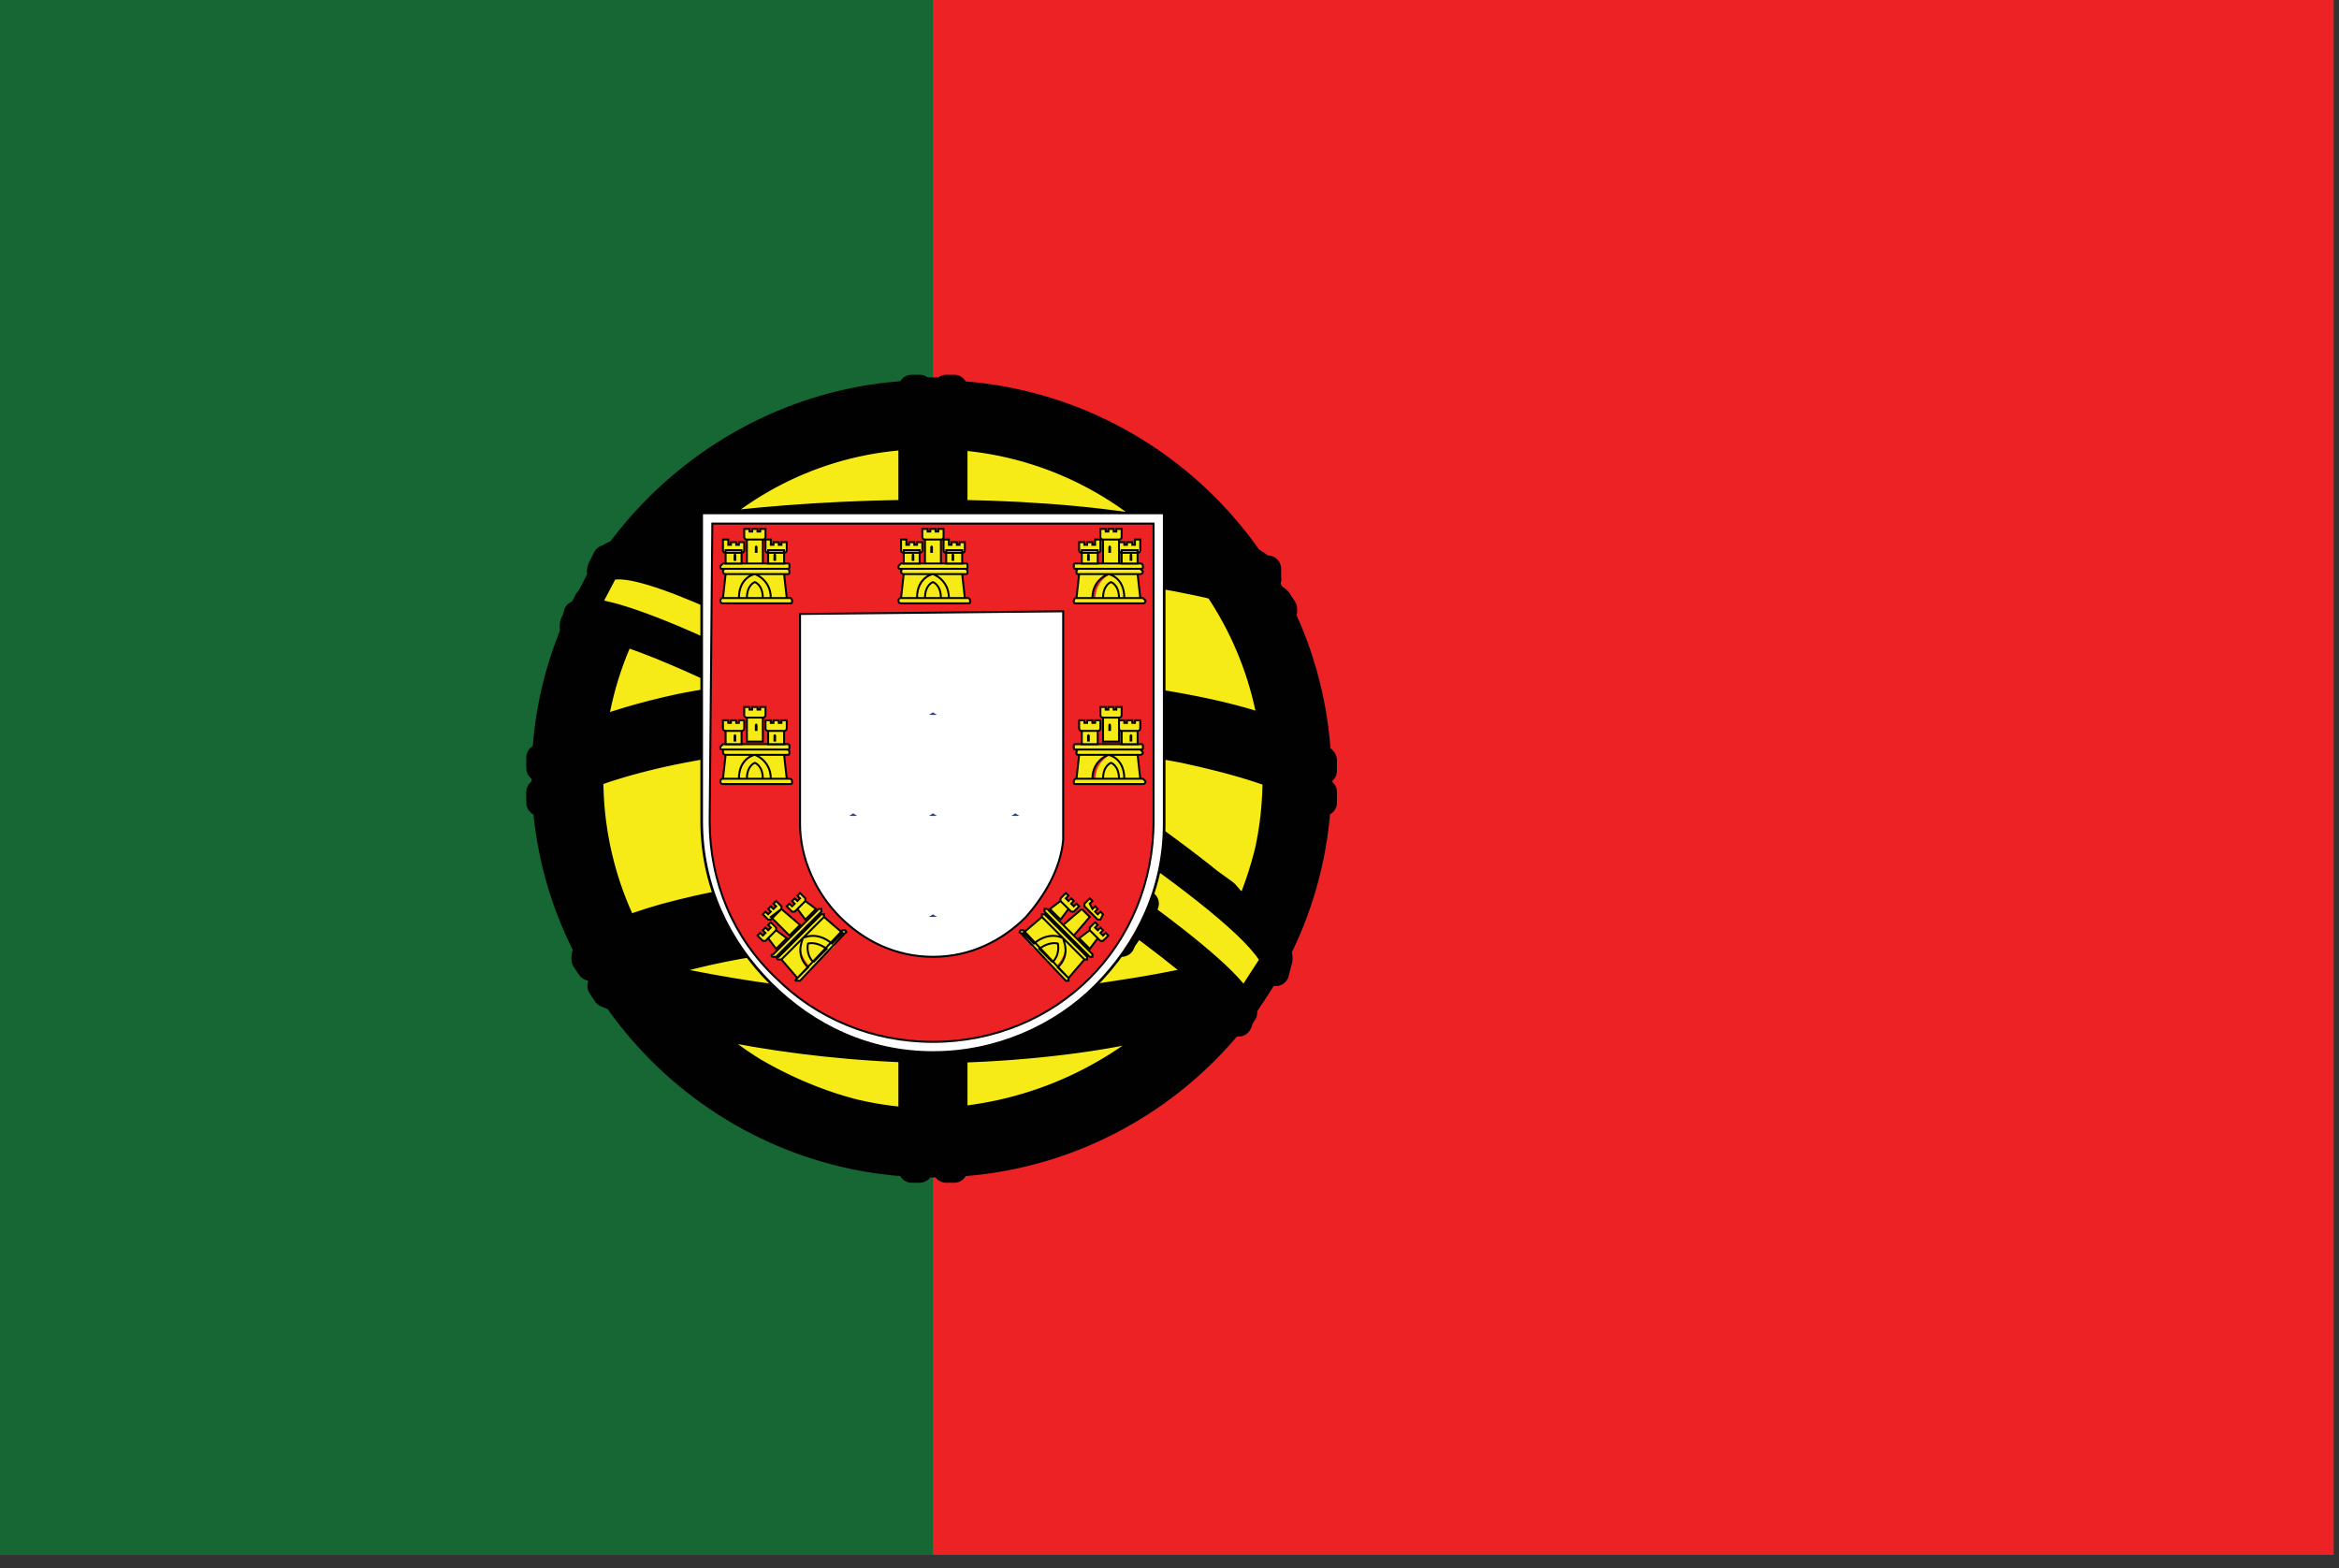 <?xml version="1.0" encoding="UTF-8"?>
<svg width="88px" height="59px" viewBox="0 0 88 59" version="1.1" xmlns="http://www.w3.org/2000/svg" xmlns:xlink="http://www.w3.org/1999/xlink">
    <rect x="0" y="0" width="88" height="59" fill="#333333" stroke="none"/>
    <title>por</title>
    <g id="BNPPO-2020" stroke="none" stroke-width="1" fill="none" fill-rule="evenodd">
        <g id="rr" transform="translate(-1227, -2857)" fill-rule="nonzero">
            <g id="por" transform="translate(1227, 2857)">
                <polygon id="Path" fill="#ED2224" points="0 0 87.8 0 87.8 58.5 0 58.5"></polygon>
                <polygon id="Path" fill="#166734" points="0 0 35.1 0 35.1 58.5 0 58.5"></polygon>
                <g id="Group" stroke-linecap="round" stroke-linejoin="round" transform="translate(20.3, 14.6)" fill="#F6EB16" stroke="#010101">
                    <path d="M26.2,23.7 C21.8,23.6 1.6,10.9 1.4,8.9 L2.5,7 C4.5,9.9 25.2,22.2 27.3,21.8 L26.2,23.7 M2.3,6.8 C1.9,7.9 7.6,11.4 14.4,15.5 C21.2,19.7 27.1,22.2 27.6,21.9 L27.8,21.5 C27.7,21.6 27.5,21.7 27.2,21.6 C25.4,21.1 20.5,18.9 14.6,15.2 C8.6,11.6 3.4,8.2 2.6,6.8 C2.5,6.7 2.5,6.5 2.5,6.4 L2.3,6.8 L2.3,6.8 Z M26.3,23.8 C26.3,23.9 26.1,23.9 25.9,23.9 C24.2,23.7 19.2,21.3 13.3,17.7 C6.4,13.6 0.7,9.8 1.3,8.8 L1.5,8.5 C0.9,10.2 12.8,16.9 13.4,17.4 C20.2,21.6 26,24.1 26.5,23.5 L26.3,23.8 Z M14.8,10.1 C19.2,10.1 24.7,9.5 27.8,8.2 L27.1,7.1 C25.2,8.1 19.8,8.8 14.7,8.9 C8.7,8.8 4.5,8.3 2.4,6.9 L1.8,8.1 C5.8,9.8 9.7,10.1 14.8,10.1 M28,8.3 C27.9,8.5 25.8,9.2 22.8,9.7 C20.8,10 18.1,10.3 14.8,10.3 C11.6,10.3 9.1,10.1 7.1,9.8 C3.9,9.3 2.3,8.6 1.7,8.4 L1.9,8.1 C3.6,8.8 5.3,9.2 7.2,9.5 C9.1,9.8 11.7,10 14.8,10 C18.1,10 20.8,9.7 22.8,9.4 C25.9,8.9 27.6,8.3 27.8,8 L28,8.3 Z M27.4,7.2 C27.1,7.5 25.4,8.1 22.5,8.5 C20.5,8.8 18,9 14.9,9 C11.9,9 9.4,8.8 7.5,8.5 C4.5,8.1 2.9,7.4 2.4,7.2 L2.6,6.9 C3,7.1 4.6,7.7 7.6,8.2 C9.5,8.5 11.9,8.7 15,8.7 C18.2,8.7 20.6,8.4 22.6,8.2 C25.6,7.8 27.1,7 27.4,6.8 L27.4,7.2 Z M0.3,15.5 C3,17 9.1,17.7 14.8,17.8 C20,17.8 26.8,17 29.3,15.7 L29.2,14.2 C28.4,15.4 21.1,16.6 14.7,16.6 C8.3,16.6 2.3,15.6 0.3,14.3 L0.3,15.5 M29.4,15.3 L29.4,15.6 C29,16.1 26.6,16.7 23.6,17.2 C21.3,17.5 18.3,17.8 14.6,17.8 C11.1,17.8 8.3,17.5 6.1,17.2 C2.7,16.7 0.5,15.8 7.10542736e-15,15.6 L7.10542736e-15,15.2 C1.3,16.1 4.9,16.7 6.1,16.9 C8.3,17.2 11.1,17.5 14.6,17.5 C18.3,17.5 21.2,17.2 23.5,16.9 C25.8,16.6 28.8,15.8 29.4,15.3 Z M29.4,14 L29.4,14.3 C29,14.8 26.6,15.4 23.6,15.9 C21.3,16.2 18.3,16.5 14.6,16.5 C11.1,16.5 8.3,16.2 6.1,15.9 C2.7,15.4 0.5,14.5 7.10542736e-15,14.3 L7.10542736e-15,13.9 C1.3,14.8 4.9,15.4 6.1,15.6 C8.3,15.9 11.1,16.2 14.6,16.2 C18.3,16.2 21.2,15.9 23.5,15.6 C25.8,15.4 28.8,14.6 29.4,14 Z M14.8,23.5 C8.5,23.5 3.2,21.8 2.1,21.5 L2.9,22.8 C4.9,23.6 10.1,24.9 14.9,24.8 C19.7,24.7 23.8,24.3 26.7,22.9 L27.5,21.6 C25.5,22.4 18.7,23.5 14.8,23.5" id="Shape"></path>
                    <path d="M27,22.5 L26.6,23.1 C25.2,23.6 23,24.1 22.1,24.2 C20.2,24.6 17.3,24.9 14.7,24.9 C9.2,24.8 4.6,23.7 2.5,22.8 L2.3,22.5 L2.6,22.6 C6.4,24 10.7,24.5 14.7,24.6 C17.3,24.6 19.8,24.3 21.9,23.9 C25.1,23.3 26.4,22.8 26.8,22.6 L27,22.5 L27,22.5 Z M27.7,21.3 L27.4,21.8 C26.7,22.1 24.7,22.6 21.7,23.1 C19.8,23.4 18.6,23.6 14.8,23.7 C7.6,23.5 3,22.1 1.9,21.8 L1.7,21.5 C5.9,22.6 10.1,23.3 14.8,23.4 C18.3,23.3 19.8,23.1 21.7,22.8 C25.1,22.3 26.8,21.7 27.3,21.5 L27.7,21.3 Z M27.8,14.3 C27.8,18.4 25.7,22.1 24,23.7 C21.6,26 18.4,27.5 14.7,27.6 C10.6,27.7 6.6,25 5.6,23.8 C3.5,21.5 1.9,18.5 1.8,14.6 C2.1,10.1 3.8,7 6.4,4.8 C9,2.6 12.4,1.6 15.2,1.7 C18.5,1.8 22.3,3.4 24.9,6.6 C26.7,8.6 27.4,10.9 27.8,14.3 Z M14.7,0.2 C22.7,0.2 29.2,6.7 29.2,14.6 C29.2,22.6 22.6,29 14.7,29 C6.8,29 0.2,22.5 0.2,14.6 C0.2,6.7 6.8,0.2 14.7,0.2 M14.8,0.2 C22.8,0.2 29.3,6.7 29.3,14.7 C29.3,22.7 22.8,29.2 14.8,29.2 C6.8,29.2 0.3,22.7 0.3,14.7 C0.3,6.7 6.8,0.2 14.8,0.2 Z M0.6,14.7 C0.6,22.5 7,28.9 14.8,28.9 C22.6,28.9 29,22.5 29,14.7 C29,6.9 22.6,0.5 14.8,0.5 C7,0.5 0.6,6.9 0.6,14.7 L0.6,14.7 Z M14.8,1.4 C22.1,1.4 28.1,7.4 28.1,14.7 C28.1,22 22.1,28 14.8,28 C7.5,28 1.5,22 1.5,14.7 C1.5,7.4 7.5,1.4 14.8,1.4 L14.8,1.4 Z M1.9,14.7 C1.9,21.8 7.7,27.6 14.8,27.6 C21.9,27.6 27.7,21.8 27.7,14.7 C27.7,7.6 21.9,1.8 14.8,1.8 C7.7,1.7 1.9,7.5 1.9,14.7 Z M15.4,0.1 L14.2,0.1 L14.2,29.2 L15.4,29.2 L15.4,0.1 Z M15.3,0 L15.6,0 L15.6,29.4 L15.3,29.4 L15.3,0 Z M14,0 L14.3,0 L14.3,29.4 L14,29.4 L14,0 Z M29.3,15.2 L29.3,14.1 L28.4,13.3 L23.4,12 L16.2,11.3 L7.6,11.7 L1.5,13.2 L0.3,14.1 L0.3,15.2 L3.4,13.8 L10.9,12.6 L18.1,12.6 L23.4,13.2 L27.1,14.1 L29.3,15.2 Z M14.8,12.4 C18.2,12.4 21.5,12.7 24.2,13.2 C26.9,13.7 28.8,14.4 29.5,15.2 L29.5,15.6 C28.7,14.7 26.1,14 24.2,13.6 C21.6,13.1 18.3,12.8 14.9,12.8 C11.3,12.8 8,13.1 5.4,13.6 C3.3,14 0.6,14.8 0.2,15.6 L0.2,15.2 C0.4,14.6 2.4,13.8 5.3,13.2 C7.8,12.8 11.2,12.4 14.8,12.4 L14.8,12.4 Z M14.8,11.2 C18.2,11.2 21.5,11.5 24.2,12 C26.9,12.5 28.8,13.2 29.5,14 L29.5,14.4 C28.7,13.5 26.1,12.8 24.2,12.4 C21.6,11.9 18.3,11.6 14.9,11.6 C11.3,11.6 8,11.9 5.4,12.4 C3.4,12.8 0.5,13.6 0.2,14.4 L0.2,14 C0.4,13.5 2.5,12.6 5.3,12 C7.8,11.5 11.2,11.2 14.8,11.2 L14.8,11.2 Z M14.7,4.8 C20.1,4.8 24.8,5.6 26.9,6.7 L27.7,8.1 C25.8,7.1 20.8,6 14.7,6.2 C9.7,6.2 4.5,6.7 1.8,8.2 L2.7,6.6 C5,5.4 10.1,4.9 14.7,4.8 M14.8,6 C17.9,6 20.8,6.2 23.2,6.6 C25.4,7 27.5,7.6 27.8,8 L28,8.4 C27.3,7.9 25.5,7.4 23.1,7 C20.8,6.6 17.8,6.4 14.7,6.4 C11.2,6.4 8.5,6.6 6.2,7 C3.8,7.5 2.1,8.1 1.6,8.4 L1.8,8 C2.6,7.6 3.9,7.1 6.1,6.7 C8.6,6.1 11.4,6 14.8,6 L14.8,6 Z M14.8,4.7 C17.7,4.7 20.6,4.9 22.9,5.3 C24.7,5.6 26.5,6.2 27.1,6.7 L27.4,7.2 C26.8,6.6 24.6,5.9 22.7,5.6 C20.5,5.2 17.7,5.1 14.7,5 C11.6,5 8.8,5.2 6.5,5.6 C4.4,6 3,6.5 2.4,6.8 L2.7,6.3 C3.5,5.9 4.8,5.5 6.4,5.2 C8.8,4.9 11.7,4.7 14.8,4.7 L14.8,4.7 Z M22,20.7 C19.3,20.2 16.7,20.1 14.8,20.2 C5.8,20.3 2.9,22 2.6,22.6 L1.9,21.5 C4.2,19.8 9.1,18.9 14.9,19 C17.9,19 20.5,19.2 22.7,19.7 L22,20.7" id="Shape"></path>
                    <path d="M14.7,20 C17.2,20 19.7,20.1 22,20.6 L21.9,20.9 C19.7,20.5 17.4,20.3 14.8,20.4 C11.5,20.4 8.1,20.7 5.2,21.5 C4.3,21.8 2.8,22.3 2.6,22.8 L2.4,22.5 C2.4,22.2 3.4,21.6 5.1,21.1 C8.4,20.2 11.6,20 14.7,20 L14.7,20 Z M14.9,18.7 C17.5,18.7 20.2,18.9 22.8,19.4 L22.6,19.7 C20.3,19.2 18,19.1 14.9,19 C11.6,19 8,19.2 4.8,20.2 C3.8,20.5 2,21.2 1.9,21.7 L1.7,21.4 C1.7,20.9 3.3,20.3 4.7,19.9 C8,19 11.5,18.7 14.9,18.7 L14.9,18.7 Z M27.6,21.6 L26.5,23.3 L23.4,20.5 L15.4,15.1 L6.3,10.1 L1.6,8.5 L2.6,6.6 L2.9,6.4 L5.8,7.1 L15.5,12.1 L21.1,15.6 L25.8,19 L27.7,21.2 L27.6,21.6 L27.6,21.6 Z M1.4,8.5 C2.2,7.9 8.3,10.6 14.6,14.5 C20.9,18.3 27,22.7 26.4,23.5 L26.2,23.8 L26.3,23.9 C26.3,23.9 26.4,23.8 26.3,23.5 C26,22.6 21.7,19.2 14.6,14.9 C7.7,10.8 1.9,8.3 1.3,9 L1.4,8.5 L1.4,8.5 Z M27.8,21.6 C28.3,20.6 22.7,16.3 15.7,12.2 C8.6,8.2 3.4,5.8 2.5,6.5 L2.3,6.9 L2.4,6.8 C2.6,6.7 2.9,6.7 3,6.7 C4.6,6.7 9.2,8.9 15.7,12.6 C18.5,14.3 27.7,20.1 27.7,21.8 L27.7,22 L27.8,21.6 L27.8,21.6 Z" id="Shape"></path>
                </g>
                <path d="M26.4,30.9 C26.4,33.3 27.4,35.4 29,37 C30.6,38.6 32.7,39.6 35.1,39.6 C37.5,39.6 39.7,38.6 41.2,37.1 C42.8,35.5 43.8,33.4 43.8,31 L43.8,19.3 L26.4,19.3 L26.4,30.9 L26.4,30.9 Z" id="Path" stroke="#010101" stroke-width="0.098" fill="#FFFFFF"></path>
                <path d="M26.7,30.9 C26.7,33.2 27.6,35.3 29.2,36.8 C30.7,38.3 32.8,39.2 35.1,39.2 C37.4,39.2 39.5,38.3 41,36.8 C42.5,35.3 43.4,33.2 43.4,30.9 L43.4,19.7 L26.8,19.7 L26.7,30.9 M40,23 L40,31.6 C39.9,32.7 39.3,33.7 38.6,34.5 C37.7,35.4 36.5,36 35.1,36 C33.7,36 32.5,35.4 31.6,34.5 C30.7,33.6 30.1,32.3 30.1,31 L30.1,23.1 L40,23 Z" id="Shape" stroke="#010101" stroke-width="0.074" fill="#ED2224"></path>
                <path d="M27.8,22.6 C27.8,21.8 28.4,21.6 28.4,21.6 C28.4,21.6 29,21.8 29,22.6 L27.8,22.6" id="Path" fill="#F6EB16"></path>
                <path d="M27.3,21.6 L27.2,22.5 L27.8,22.5 C27.8,21.7 28.4,21.6 28.4,21.6 C28.4,21.6 29,21.8 29,22.5 L29.6,22.5 L29.5,21.6 L27.3,21.6 L27.3,21.6 Z M27.2,22.5 L29.7,22.5 C29.8,22.5 29.8,22.6 29.8,22.6 C29.8,22.7 29.8,22.7 29.7,22.7 L27.2,22.7 C27.1,22.7 27.1,22.6 27.1,22.6 C27.1,22.6 27.1,22.5 27.2,22.5 Z M28.1,22.5 C28.1,22 28.4,21.9 28.4,21.9 C28.4,21.9 28.7,22 28.7,22.5 L28.1,22.5 M27.2,21.2 L29.6,21.2 C29.7,21.2 29.7,21.2 29.7,21.3 C29.7,21.4 29.7,21.4 29.6,21.4 L27.2,21.4 C27.1,21.4 27.1,21.4 27.1,21.3 L27.2,21.2 Z M27.3,21.4 L29.6,21.4 C29.6,21.4 29.7,21.4 29.7,21.5 C29.7,21.6 29.7,21.6 29.6,21.6 L27.3,21.6 C27.3,21.6 27.2,21.6 27.2,21.5 C27.2,21.5 27.2,21.4 27.3,21.4 Z M28,19.9 L28.2,19.9 L28.2,20 L28.3,20 L28.3,19.9 L28.5,19.9 L28.5,20 L28.6,20 L28.6,19.9 L28.8,19.9 L28.8,20.2 C28.8,20.2 28.8,20.3 28.7,20.3 L28.1,20.3 C28.1,20.3 28,20.3 28,20.2 L28,19.9 L28,19.9 Z M28.7,20.3 L28.7,21.2 L28.1,21.2 L28.1,20.3 L28.7,20.3" id="Shape" stroke="#010101" stroke-width="0.073" fill="#F6EB16"></path>
                <path d="M27.9,20.7 L27.9,21.2 L27.3,21.2 L27.3,20.7 L27.9,20.7 Z M29.5,20.7 L29.5,21.2 L28.9,21.2 L28.9,20.7 L29.5,20.7 Z M27.2,20.3 L27.4,20.3 L27.4,20.5 L27.5,20.5 L27.5,20.4 L27.7,20.4 L27.7,20.5 L27.8,20.5 L27.8,20.4 L28,20.4 L28,20.7 C28,20.7 28,20.8 27.9,20.8 L27.3,20.8 C27.3,20.8 27.2,20.8 27.2,20.7 L27.2,20.3 L27.2,20.3 Z M28.8,20.3 L29,20.3 L29,20.5 L29.1,20.5 L29.1,20.4 L29.3,20.4 L29.3,20.5 L29.4,20.5 L29.4,20.4 L29.6,20.4 L29.6,20.7 C29.6,20.7 29.6,20.8 29.5,20.8 L28.9,20.8 C28.9,20.8 28.8,20.8 28.8,20.7 L28.8,20.3 L28.8,20.3 Z" id="Shape" stroke="#010101" stroke-width="0.073" fill="#F6EB16"></path>
                <path d="M28.4,20.6 C28.4,20.5 28.5,20.5 28.5,20.6 L28.5,20.8 L28.4,20.8 L28.4,20.6 M27.6,20.9 C27.6,20.8 27.7,20.8 27.7,20.9 L27.7,21.1 L27.6,21.1 L27.6,20.9 M29.1,20.9 C29.1,20.8 29.2,20.8 29.2,20.9 L29.2,21.1 L29.1,21.1 L29.1,20.9" id="Shape" fill="#010101"></path>
                <path d="M27.8,29.4 C27.8,28.6 28.4,28.4 28.4,28.4 C28.4,28.4 29,28.6 29,29.4 L27.8,29.4" id="Path" fill="#F6EB16"></path>
                <path d="M27.3,28.4 L27.2,29.3 L27.8,29.3 C27.8,28.5 28.4,28.4 28.4,28.4 C28.4,28.4 29,28.6 29,29.3 L29.6,29.3 L29.5,28.4 L27.3,28.4 L27.3,28.4 Z M27.2,29.3 L29.7,29.3 C29.8,29.3 29.8,29.4 29.8,29.4 C29.8,29.5 29.8,29.5 29.7,29.5 L27.2,29.5 C27.1,29.5 27.1,29.4 27.1,29.4 C27.1,29.4 27.1,29.3 27.2,29.3 Z M28.1,29.3 C28.1,28.8 28.4,28.7 28.4,28.7 C28.4,28.7 28.7,28.8 28.7,29.3 L28.1,29.3 M27.2,28 L29.6,28 C29.7,28 29.7,28 29.7,28.1 C29.7,28.2 29.7,28.2 29.6,28.2 L27.2,28.2 C27.1,28.2 27.1,28.2 27.1,28.1 L27.2,28 Z M27.3,28.2 L29.6,28.2 C29.6,28.2 29.7,28.2 29.7,28.3 C29.7,28.4 29.7,28.4 29.6,28.4 L27.3,28.4 C27.3,28.4 27.2,28.4 27.2,28.3 C27.2,28.2 27.2,28.2 27.3,28.2 Z M28,26.6 L28.2,26.6 L28.2,26.7 L28.3,26.7 L28.3,26.6 L28.5,26.6 L28.5,26.7 L28.6,26.7 L28.6,26.6 L28.8,26.6 L28.8,26.9 C28.8,26.9 28.8,27 28.7,27 L28.1,27 C28.1,27 28,27 28,26.9 L28,26.6 L28,26.6 Z M28.7,27 L28.7,27.9 L28.1,27.9 L28.1,27 L28.7,27" id="Shape" stroke="#010101" stroke-width="0.073" fill="#F6EB16"></path>
                <path d="M27.9,27.5 L27.9,28 L27.3,28 L27.3,27.5 L27.9,27.5 Z M29.5,27.5 L29.5,28 L28.9,28 L28.9,27.5 L29.5,27.5 Z M27.2,27.1 L27.4,27.1 L27.4,27.2 L27.5,27.2 L27.5,27.1 L27.7,27.1 L27.7,27.2 L27.8,27.2 L27.8,27.1 L28,27.1 L28,27.4 C28,27.4 28,27.5 27.9,27.5 L27.3,27.5 C27.3,27.5 27.2,27.5 27.2,27.4 L27.2,27.1 L27.2,27.1 Z M28.8,27.1 L29,27.1 L29,27.2 L29.1,27.2 L29.1,27.1 L29.3,27.1 L29.3,27.2 L29.4,27.2 L29.4,27.1 L29.6,27.1 L29.6,27.4 C29.6,27.4 29.6,27.5 29.5,27.5 L28.9,27.5 C28.9,27.5 28.8,27.5 28.8,27.4 L28.8,27.1 L28.8,27.1 Z" id="Shape" stroke="#010101" stroke-width="0.073" fill="#F6EB16"></path>
                <path d="M28.4,27.3 C28.4,27.2 28.5,27.2 28.5,27.3 L28.5,27.5 L28.4,27.5 L28.4,27.3 M27.6,27.7 C27.6,27.6 27.7,27.6 27.7,27.7 L27.7,27.9 L27.6,27.9 L27.6,27.7 M29.1,27.7 C29.1,27.6 29.2,27.6 29.2,27.7 L29.2,27.9 L29.1,27.9 L29.1,27.7" id="Shape" fill="#010101"></path>
                <path d="M30.5,36.4 C29.9,35.8 30.2,35.3 30.2,35.3 C30.2,35.3 30.8,35 31.4,35.6 L30.5,36.4" id="Path" fill="#F6EB16"></path>
                <path d="M29.4,36.1 L30,36.8 L30.4,36.4 C29.9,35.9 30.2,35.4 30.2,35.3 C30.2,35.3 30.7,35 31.3,35.5 L31.7,35.1 L31,34.5 L29.4,36.1 L29.4,36.1 Z M30,36.8 L31.7,35 L31.8,35 C31.8,35 31.9,35.1 31.8,35.1 L30.1,36.9 L30,36.9 C29.9,36.9 29.9,36.9 30,36.8 Z M30.6,36.2 C30.3,35.9 30.4,35.5 30.4,35.5 C30.4,35.5 30.7,35.4 31.1,35.7 L30.6,36.2 M29.1,35.9 L30.8,34.2 L30.9,34.2 L30.9,34.3 L29.2,36 L29.1,36 C29,36 29,35.9 29.1,35.9 Z M29.3,36 L30.9,34.4 L31,34.4 L31,34.5 L29.4,36.1 L29.3,36.1 C29.2,36.1 29.2,36 29.3,36 Z M28.7,34.4 L28.8,34.3 L28.9,34.4 L29,34.3 L28.9,34.2 L29,34.1 L29.1,34.2 L29.2,34.1 L29.1,34 L29.2,33.9 L29.4,34.1 L29.4,34.2 L29,34.6 L28.9,34.6 L28.7,34.4 L28.7,34.4 Z M29.4,34.2 L30.1,34.8 L29.7,35.2 L29,34.5 L29.4,34.2" id="Shape" stroke="#010101" stroke-width="0.073" fill="#F6EB16"></path>
                <path d="M29.2,35 L29.6,35.3 L29.2,35.7 L28.9,35.3 L29.2,35 Z M30.3,33.9 L30.7,34.2 L30.3,34.6 L30,34.2 L30.3,33.9 Z M28.5,35.2 L28.6,35.1 L28.7,35.2 L28.8,35.1 L28.7,35 L28.8,34.9 L28.9,35 L29,34.9 L28.9,34.8 L29,34.7 L29.2,34.9 L29.2,35 L28.8,35.4 L28.7,35.4 L28.5,35.2 L28.5,35.2 Z M29.6,34.1 L29.7,34 L29.8,34.1 L29.9,34 L29.8,33.9 L29.9,33.8 L30,33.9 L30.1,33.8 L30,33.7 L30.1,33.6 L30.3,33.8 L30.3,33.9 L29.9,34.3 L29.8,34.3 L29.6,34.1 L29.6,34.1 Z" id="Shape" stroke="#010101" stroke-width="0.073" fill="#F6EB16"></path>
                <path d="M34.5,22.6 C34.5,21.8 35.1,21.6 35.1,21.6 C35.1,21.6 35.7,21.8 35.7,22.6 L34.5,22.6" id="Path" fill="#F6EB16"></path>
                <path d="M34,21.6 L33.9,22.5 L34.5,22.5 C34.5,21.7 35.1,21.6 35.1,21.6 C35.1,21.6 35.7,21.8 35.7,22.5 L36.3,22.5 L36.2,21.6 L34,21.6 Z M33.9,22.5 L36.4,22.5 C36.5,22.5 36.5,22.6 36.5,22.6 C36.5,22.7 36.5,22.7 36.4,22.7 L33.9,22.7 C33.8,22.7 33.8,22.6 33.8,22.6 C33.8,22.6 33.8,22.5 33.9,22.5 Z M34.8,22.5 C34.8,22 35.1,21.9 35.1,21.9 C35.1,21.9 35.4,22 35.4,22.5 L34.8,22.5 M33.9,21.2 L36.3,21.2 C36.4,21.2 36.4,21.2 36.4,21.3 C36.4,21.4 36.4,21.4 36.3,21.4 L33.9,21.4 C33.8,21.4 33.8,21.4 33.8,21.3 L33.9,21.2 Z M34,21.4 L36.3,21.4 C36.3,21.4 36.4,21.4 36.4,21.5 C36.4,21.6 36.4,21.6 36.3,21.6 L34,21.6 C34,21.6 33.9,21.6 33.9,21.5 C33.9,21.5 33.9,21.4 34,21.4 Z M34.7,19.9 L34.9,19.9 L34.9,20 L35,20 L35,19.9 L35.2,19.9 L35.2,20 L35.3,20 L35.3,19.9 L35.5,19.9 L35.5,20.2 C35.5,20.2 35.5,20.3 35.4,20.3 L34.8,20.3 C34.8,20.3 34.7,20.3 34.7,20.2 L34.7,19.9 L34.7,19.9 Z M35.4,20.3 L35.4,21.2 L34.8,21.2 L34.8,20.3 L35.4,20.3" id="Shape" stroke="#010101" stroke-width="0.073" fill="#F6EB16"></path>
                <path d="M34.6,20.7 L34.6,21.2 L34,21.2 L34,20.7 L34.6,20.7 Z M36.2,20.7 L36.2,21.2 L35.6,21.2 L35.6,20.7 L36.2,20.7 Z M33.9,20.3 L34.1,20.3 L34.1,20.5 L34.2,20.5 L34.2,20.4 L34.4,20.4 L34.4,20.5 L34.5,20.5 L34.5,20.4 L34.7,20.4 L34.7,20.7 C34.7,20.7 34.7,20.8 34.6,20.8 L34,20.8 C34,20.8 33.9,20.8 33.9,20.7 L33.9,20.3 L33.9,20.3 Z M35.5,20.3 L35.7,20.3 L35.7,20.5 L35.8,20.5 L35.8,20.4 L36,20.4 L36,20.5 L36.1,20.5 L36.1,20.4 L36.3,20.4 L36.3,20.7 C36.3,20.7 36.3,20.8 36.2,20.8 L35.6,20.8 C35.6,20.8 35.5,20.8 35.5,20.7 L35.5,20.3 L35.5,20.3 Z" id="Shape" stroke="#010101" stroke-width="0.073" fill="#F6EB16"></path>
                <path d="M35,20.6 C35,20.5 35.1,20.5 35.1,20.6 L35.1,20.8 L35,20.8 L35,20.6 M34.3,20.9 C34.3,20.8 34.4,20.8 34.4,20.9 L34.4,21.1 L34.3,21.1 L34.3,20.9 M35.8,20.9 C35.8,20.8 35.9,20.8 35.9,20.9 L35.9,21.1 L35.8,21.1 L35.8,20.9" id="Shape" fill="#010101"></path>
                <path d="M42.4,22.6 C42.4,21.8 41.8,21.6 41.8,21.6 C41.8,21.6 41.2,21.8 41.2,22.6 L42.4,22.6" id="Path" fill="#F6EB16"></path>
                <path d="M42.8,21.6 L42.9,22.5 L42.3,22.5 C42.3,21.7 41.7,21.6 41.7,21.6 C41.7,21.6 41.1,21.8 41.1,22.5 L40.5,22.5 L40.6,21.6 L42.8,21.6 Z M43,22.5 L40.5,22.5 C40.4,22.5 40.4,22.6 40.4,22.6 C40.4,22.7 40.4,22.7 40.5,22.7 L43,22.7 C43.1,22.7 43.1,22.6 43.1,22.6 L43,22.5 Z M42.1,22.5 C42.1,22 41.8,21.9 41.8,21.9 C41.8,21.9 41.5,22 41.5,22.5 L42.1,22.5 M42.9,21.2 L40.5,21.2 C40.4,21.2 40.4,21.2 40.4,21.3 C40.4,21.4 40.4,21.4 40.5,21.4 L42.9,21.4 C43,21.4 43,21.4 43,21.3 C43,21.3 43,21.2 42.9,21.2 Z M42.9,21.4 L40.6,21.4 C40.6,21.4 40.5,21.4 40.5,21.5 C40.5,21.6 40.5,21.6 40.6,21.6 L42.9,21.6 C42.9,21.6 43,21.6 43,21.5 L42.9,21.4 Z M42.2,19.9 L42,19.9 L42,20 L41.9,20 L41.9,19.9 L41.7,19.9 L41.7,20 L41.6,20 L41.6,19.9 L41.4,19.9 L41.4,20.2 C41.4,20.2 41.4,20.3 41.5,20.3 L42.1,20.3 C42.1,20.3 42.2,20.3 42.2,20.2 L42.2,19.9 L42.2,19.9 Z M41.5,20.3 L41.5,21.2 L42.1,21.2 L42.1,20.3 L41.5,20.3" id="Shape" stroke="#010101" stroke-width="0.073" fill="#F6EB16"></path>
                <path d="M42.2,20.7 L42.2,21.2 L42.8,21.2 L42.8,20.7 L42.2,20.7 Z M40.7,20.7 L40.7,21.2 L41.3,21.2 L41.3,20.7 L40.7,20.7 Z M42.9,20.3 L42.7,20.3 L42.7,20.5 L42.6,20.5 L42.6,20.4 L42.4,20.4 L42.4,20.5 L42.3,20.5 L42.3,20.4 L42.1,20.4 L42.1,20.7 C42.1,20.7 42.1,20.8 42.2,20.8 L42.8,20.8 C42.8,20.8 42.9,20.8 42.9,20.7 L42.9,20.3 L42.9,20.3 Z M41.4,20.3 L41.2,20.3 L41.2,20.5 L41.1,20.5 L41.1,20.4 L40.9,20.4 L40.9,20.5 L40.8,20.5 L40.8,20.4 L40.6,20.4 L40.6,20.7 C40.6,20.7 40.6,20.8 40.7,20.8 L41.3,20.8 C41.3,20.8 41.4,20.8 41.4,20.7 L41.4,20.3 L41.4,20.3 Z" id="Shape" stroke="#010101" stroke-width="0.073" fill="#F6EB16"></path>
                <path d="M41.8,20.6 C41.8,20.5 41.7,20.5 41.7,20.6 L41.7,20.8 L41.8,20.8 L41.8,20.6 M42.6,20.9 C42.6,20.8 42.5,20.8 42.5,20.9 L42.5,21.1 L42.6,21.1 L42.6,20.9 M41,20.9 C41,20.8 40.9,20.8 40.9,20.9 L40.9,21.1 L41,21.1 L41,20.9" id="Shape" fill="#010101"></path>
                <path d="M42.4,29.4 C42.4,28.6 41.8,28.4 41.8,28.4 C41.8,28.4 41.2,28.6 41.2,29.4 L42.4,29.4" id="Path" fill="#F6EB16"></path>
                <path d="M42.8,28.4 L42.9,29.3 L42.3,29.3 C42.3,28.5 41.7,28.4 41.7,28.4 C41.7,28.4 41.1,28.6 41.1,29.3 L40.5,29.3 L40.6,28.4 L42.8,28.4 Z M43,29.3 L40.5,29.3 C40.4,29.3 40.4,29.4 40.4,29.4 C40.4,29.5 40.4,29.5 40.5,29.5 L43,29.5 C43.1,29.5 43.1,29.4 43.1,29.4 L43,29.3 Z M42.1,29.3 C42.1,28.8 41.8,28.7 41.8,28.7 C41.8,28.7 41.5,28.8 41.5,29.3 L42.1,29.3 M42.9,28 L40.5,28 C40.4,28 40.4,28 40.4,28.1 C40.4,28.2 40.4,28.2 40.5,28.2 L42.9,28.2 C43,28.2 43,28.2 43,28.1 C43,28 43,28 42.9,28 Z M42.9,28.2 L40.6,28.2 C40.6,28.2 40.5,28.2 40.5,28.3 C40.5,28.4 40.5,28.4 40.6,28.4 L42.9,28.4 C42.9,28.4 43,28.4 43,28.3 L42.9,28.2 Z M42.2,26.6 L42,26.6 L42,26.7 L41.9,26.7 L41.9,26.6 L41.7,26.6 L41.7,26.7 L41.6,26.7 L41.6,26.6 L41.4,26.6 L41.4,26.9 C41.4,26.9 41.4,27 41.5,27 L42.1,27 C42.1,27 42.2,27 42.2,26.9 L42.2,26.6 L42.2,26.6 Z M41.5,27 L41.5,27.9 L42.1,27.9 L42.1,27 L41.5,27" id="Shape" stroke="#010101" stroke-width="0.073" fill="#F6EB16"></path>
                <path d="M42.2,27.5 L42.2,28 L42.8,28 L42.8,27.5 L42.2,27.5 Z M40.7,27.5 L40.7,28 L41.3,28 L41.3,27.5 L40.7,27.5 Z M42.9,27.1 L42.7,27.1 L42.7,27.2 L42.6,27.2 L42.6,27.1 L42.4,27.1 L42.4,27.2 L42.3,27.2 L42.3,27.1 L42.1,27.1 L42.1,27.4 C42.1,27.4 42.1,27.5 42.2,27.5 L42.8,27.5 C42.8,27.5 42.9,27.5 42.9,27.4 L42.9,27.1 L42.9,27.1 Z M41.4,27.1 L41.2,27.1 L41.2,27.2 L41.1,27.2 L41.1,27.1 L40.9,27.1 L40.9,27.2 L40.8,27.2 L40.8,27.1 L40.6,27.1 L40.6,27.4 C40.6,27.4 40.6,27.5 40.7,27.5 L41.3,27.5 C41.3,27.5 41.4,27.5 41.4,27.4 L41.4,27.1 L41.4,27.1 Z" id="Shape" stroke="#010101" stroke-width="0.073" fill="#F6EB16"></path>
                <path d="M41.8,27.3 C41.8,27.2 41.7,27.2 41.7,27.3 L41.7,27.5 L41.8,27.5 L41.8,27.3 M42.6,27.7 C42.6,27.6 42.5,27.6 42.5,27.7 L42.5,27.9 L42.6,27.9 L42.6,27.7 M41,27.7 C41,27.6 40.9,27.6 40.9,27.7 L40.9,27.9 L41,27.9 L41,27.7" id="Shape" fill="#010101"></path>
                <path d="M39.7,36.4 C40.3,35.8 40,35.3 40,35.3 C40,35.3 39.4,35 38.8,35.6 L39.7,36.4" id="Path" fill="#F6EB16"></path>
                <path d="M40.8,36.1 L40.2,36.8 L39.8,36.4 C40.3,35.9 40,35.4 40,35.3 C40,35.3 39.5,35 38.9,35.5 L38.5,35.1 L39.2,34.5 L40.8,36.1 L40.8,36.1 Z M40.2,36.8 L38.5,35 L38.4,35 C38.4,35 38.3,35.1 38.4,35.1 L40.1,36.9 L40.2,36.9 L40.2,36.8 Z M39.6,36.2 C39.9,35.9 39.8,35.5 39.8,35.5 C39.8,35.5 39.5,35.4 39.1,35.7 L39.6,36.2 M41.1,35.9 L39.4,34.2 L39.3,34.2 L39.3,34.3 L41,36 L41.1,36 L41.1,35.9 Z M40.9,36 L39.3,34.4 L39.2,34.4 L39.2,34.5 L40.8,36.1 L40.9,36.1 L40.9,36 Z M41.5,34.4 L41.4,34.3 L41.3,34.4 L41.2,34.3 L41.3,34.2 L41.2,34.1 L41.1,34.2 L41,34 L41.1,33.9 L41,33.8 L40.8,34 L40.8,34.1 L41.3,34.6 L41.4,34.6 L41.5,34.4 L41.5,34.4 Z M40.7,34.2 L40,34.8 L40.4,35.2 L41,34.5 L40.7,34.2" id="Shape" stroke="#010101" stroke-width="0.073" fill="#F6EB16"></path>
                <path d="M41,35 L40.6,35.3 L41,35.7 L41.3,35.3 L41,35 Z M39.9,33.9 L39.5,34.2 L39.9,34.6 L40.2,34.2 L39.9,33.9 Z M41.7,35.2 L41.6,35.1 L41.5,35.2 L41.4,35.1 L41.5,35 L41.4,34.9 L41.3,35 L41.2,34.9 L41.3,34.8 L41.2,34.7 L41,34.9 L41,35 L41.4,35.4 L41.5,35.4 L41.7,35.2 L41.7,35.2 Z M40.6,34.1 L40.5,34 L40.4,34.1 L40.3,34 L40.4,33.9 L40.3,33.8 L40.2,33.9 L40.1,33.8 L40.2,33.7 L40.1,33.6 L39.9,33.8 L39.9,33.9 L40.3,34.3 L40.4,34.3 L40.6,34.1 L40.6,34.1 Z" id="Shape" stroke="#010101" stroke-width="0.073" fill="#F6EB16"></path>
                <path d="M34,29.6 C34,29.9 34.1,30.2 34.3,30.4 C34.5,30.6 34.8,30.7 35.1,30.7 C35.4,30.7 35.7,30.6 35.9,30.4 C36.1,30.2 36.2,29.9 36.2,29.6 L36.2,28 L34,28 L34,29.6" id="Path" fill="#243E90"></path>
                <circle id="Oval" fill="#FFFFFF" cx="34.5" cy="28.6" r="1"></circle>
                <circle id="Oval" fill="#FFFFFF" cx="35.7" cy="28.6" r="1"></circle>
                <circle id="Oval" fill="#FFFFFF" cx="35.1" cy="29.2" r="1"></circle>
                <circle id="Oval" fill="#FFFFFF" cx="34.5" cy="29.8" r="1"></circle>
                <circle id="Oval" fill="#FFFFFF" cx="35.7" cy="29.8" r="1"></circle>
                <path d="M34,25.8 C34,26.1 34.1,26.4 34.3,26.6 C34.5,26.8 34.8,26.9 35.1,26.9 C35.4,26.9 35.7,26.8 35.9,26.6 C36.1,26.4 36.2,26.1 36.2,25.8 L36.2,24.2 L34,24.2 L34,25.8" id="Path" fill="#243E90"></path>
                <circle id="Oval" fill="#FFFFFF" cx="34.5" cy="24.8" r="1"></circle>
                <circle id="Oval" fill="#FFFFFF" cx="35.7" cy="24.8" r="1"></circle>
                <circle id="Oval" fill="#FFFFFF" cx="35.1" cy="25.4" r="1"></circle>
                <circle id="Oval" fill="#FFFFFF" cx="34.5" cy="26" r="1"></circle>
                <circle id="Oval" fill="#FFFFFF" cx="35.7" cy="26" r="1"></circle>
                <path d="M31,29.6 C31,29.9 31.1,30.2 31.3,30.4 C31.5,30.6 31.8,30.7 32.1,30.7 C32.4,30.7 32.7,30.6 32.9,30.4 C33.1,30.2 33.2,29.9 33.2,29.6 L33.2,28 L31,28 L31,29.6" id="Path" fill="#243E90"></path>
                <circle id="Oval" fill="#FFFFFF" cx="31.5" cy="28.6" r="1"></circle>
                <circle id="Oval" fill="#FFFFFF" cx="32.7" cy="28.6" r="1"></circle>
                <circle id="Oval" fill="#FFFFFF" cx="32.1" cy="29.2" r="1"></circle>
                <circle id="Oval" fill="#FFFFFF" cx="31.5" cy="29.8" r="1"></circle>
                <circle id="Oval" fill="#FFFFFF" cx="32.7" cy="29.8" r="1"></circle>
                <path d="M37.1,29.6 C37.1,29.9 37.2,30.2 37.4,30.4 C37.6,30.6 37.9,30.7 38.2,30.7 C38.5,30.7 38.8,30.6 39,30.4 C39.2,30.2 39.3,29.9 39.3,29.6 L39.3,28 L37.1,28 L37.1,29.6" id="Path" fill="#243E90"></path>
                <circle id="Oval" fill="#FFFFFF" cx="37.6" cy="28.6" r="1"></circle>
                <circle id="Oval" fill="#FFFFFF" cx="38.8" cy="28.6" r="1"></circle>
                <circle id="Oval" fill="#FFFFFF" cx="38.2" cy="29.2" r="1"></circle>
                <circle id="Oval" fill="#FFFFFF" cx="37.6" cy="29.8" r="1"></circle>
                <circle id="Oval" fill="#FFFFFF" cx="38.8" cy="29.8" r="1"></circle>
                <path d="M34,33.4 C34,33.7 34.1,34 34.3,34.2 C34.5,34.4 34.8,34.5 35.1,34.5 C35.4,34.5 35.7,34.4 35.9,34.2 C36.1,34 36.2,33.7 36.2,33.4 L36.2,31.8 L34,31.8 L34,33.4" id="Path" fill="#243E90"></path>
                <circle id="Oval" fill="#FFFFFF" cx="34.5" cy="32.4" r="1"></circle>
                <circle id="Oval" fill="#FFFFFF" cx="35.7" cy="32.4" r="1"></circle>
                <circle id="Oval" fill="#FFFFFF" cx="35.1" cy="33" r="1"></circle>
                <circle id="Oval" fill="#FFFFFF" cx="34.5" cy="33.6" r="1"></circle>
                <circle id="Oval" fill="#FFFFFF" cx="35.7" cy="33.6" r="1"></circle>
            </g>
        </g>
    </g>
</svg>